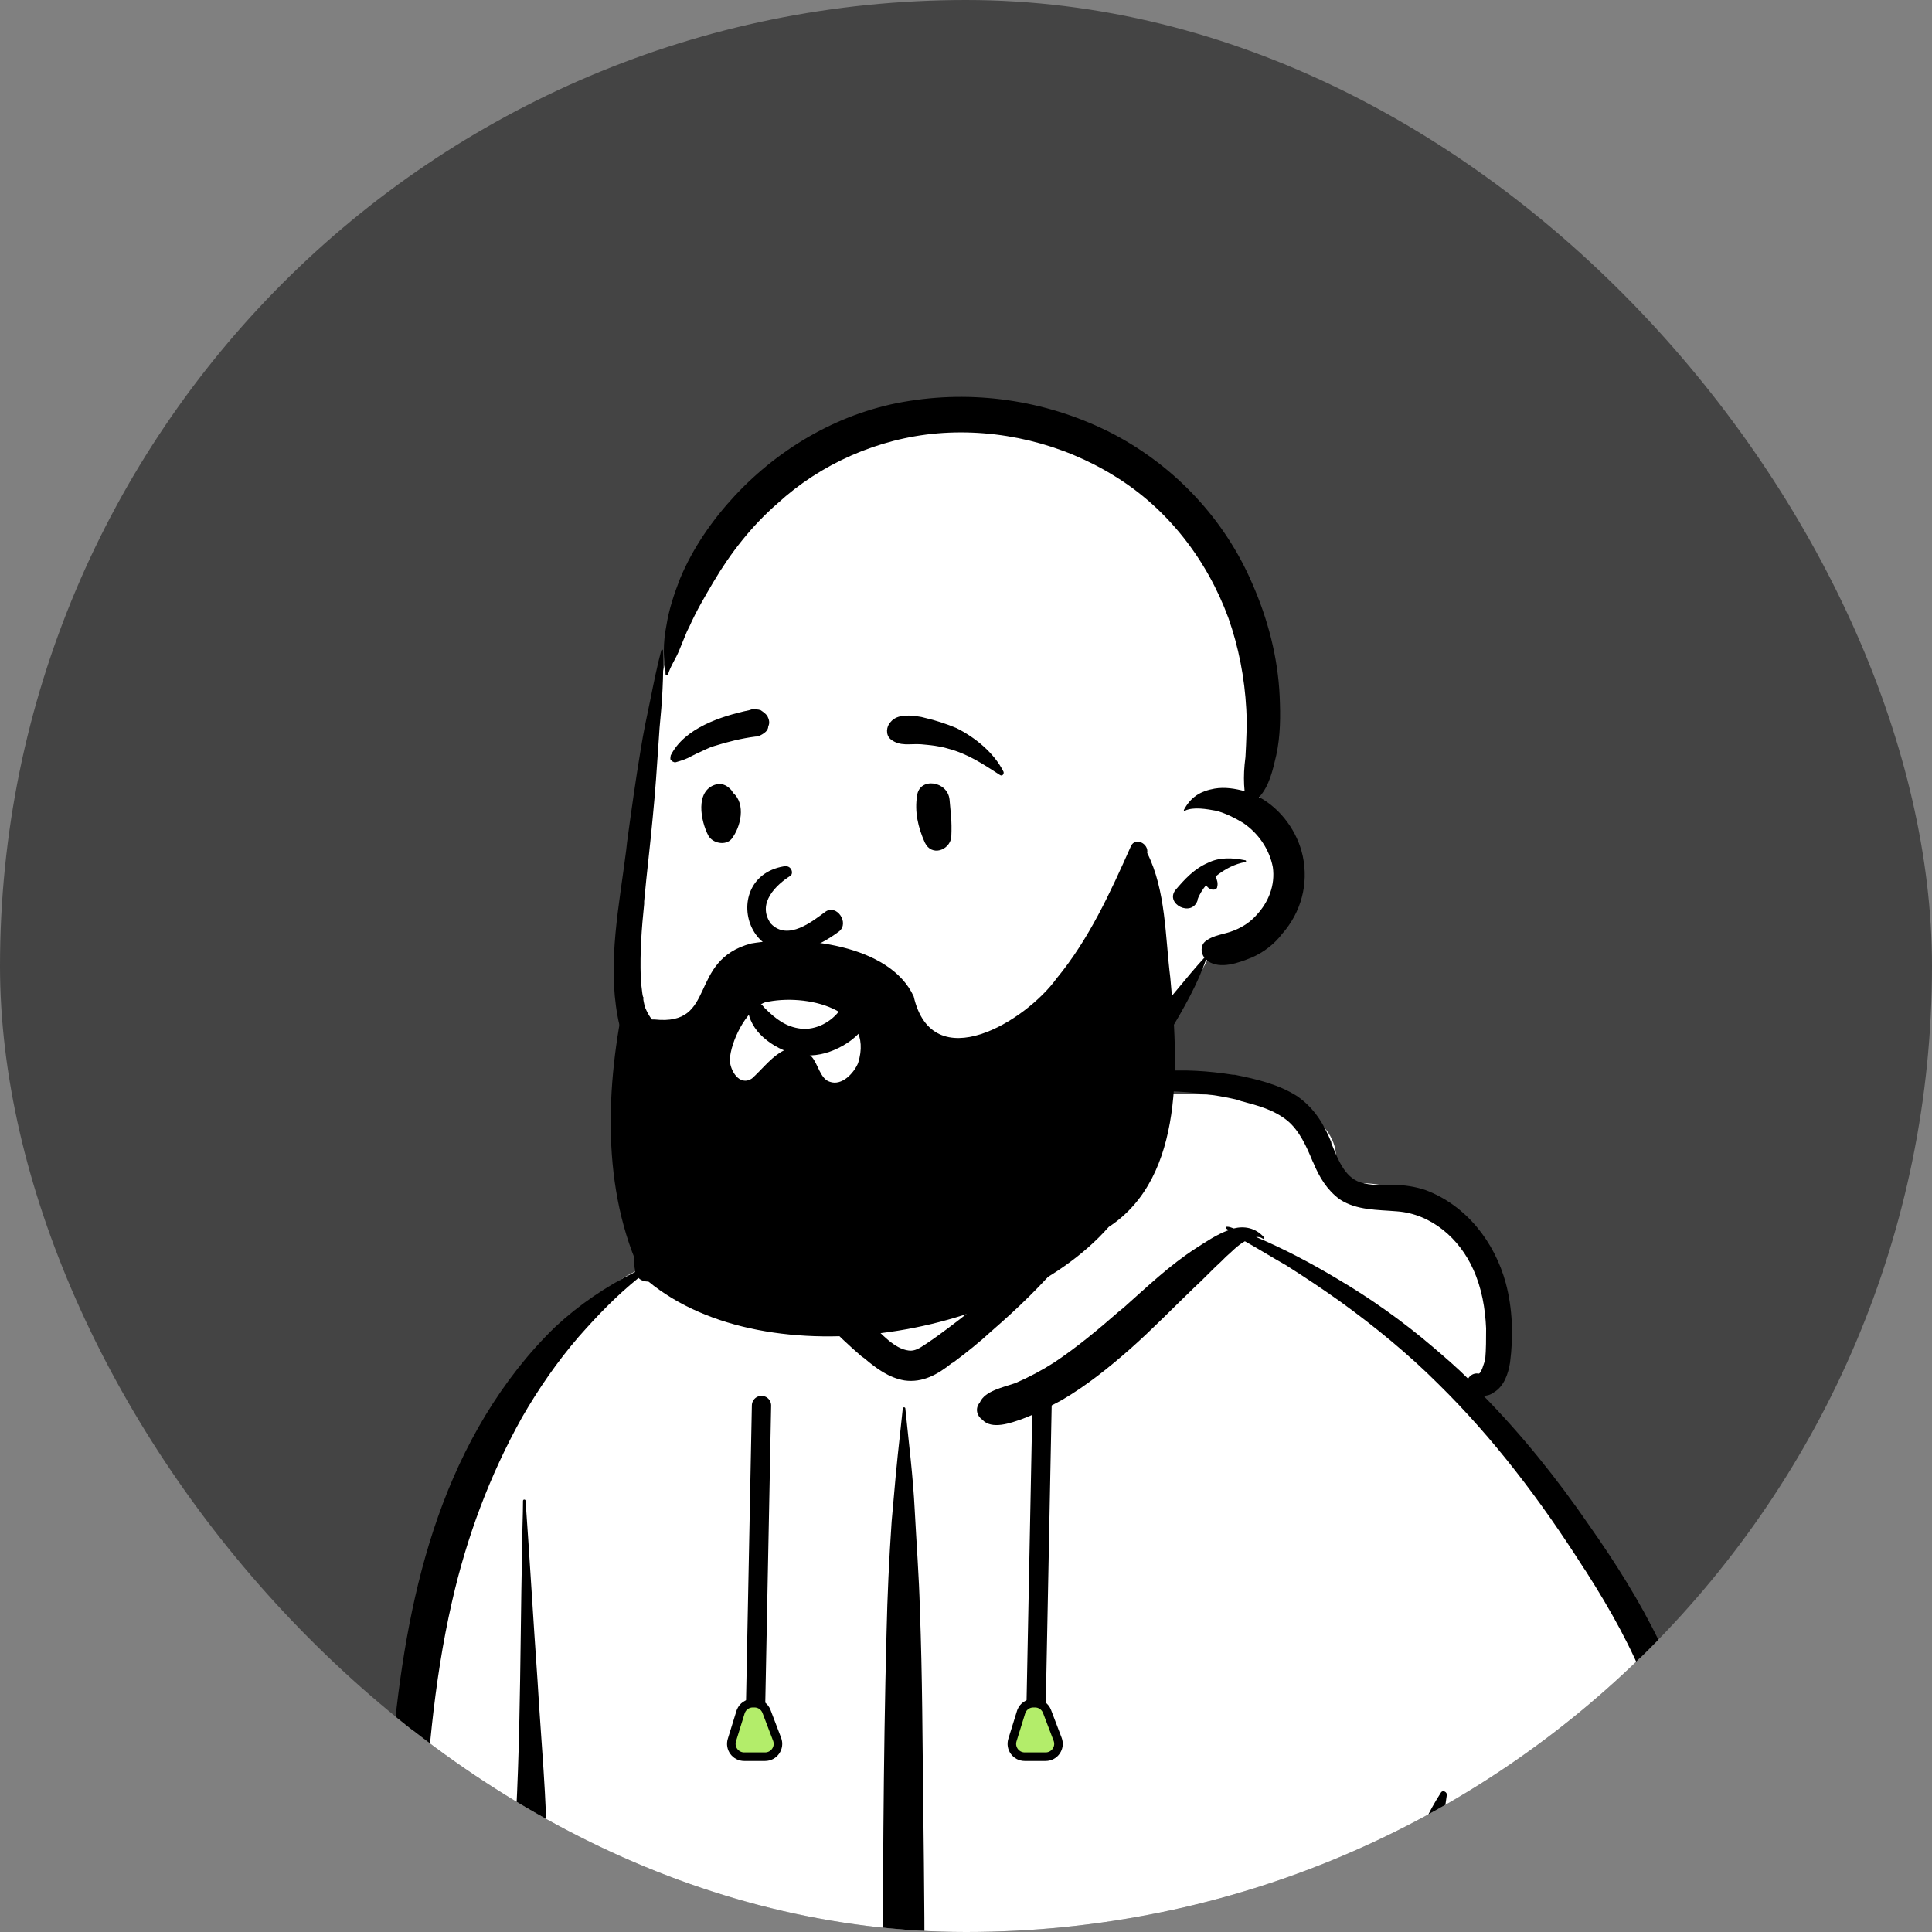 <?xml version="1.0" encoding="UTF-8"?> <svg xmlns="http://www.w3.org/2000/svg" width="258" height="258" viewBox="0 0 258 258" fill="none"><rect x="0" y="0" width="258" height="258" fill="#808080" stroke="none"/><g clip-path="url(#clip0_1092_1964)"><rect width="258" height="258" rx="129" fill="#444444"></rect><path fill-rule="evenodd" clip-rule="evenodd" d="M48.599 320.496C43.916 320.269 45.857 312.171 46.199 309.094C49.854 298.145 49.056 286.287 50.425 274.77C51.338 264.051 52.481 253.447 53.509 242.728C55.45 221.06 69.273 176.934 84.918 169.748C86.863 161.082 95.086 152.987 105.48 152.987C112.561 144.662 121.011 138.731 131.977 139.986C136.433 140.216 140.887 145.004 145.228 145.917C147.626 146.258 169.097 145.345 173.439 147.969C176.408 149.45 179.15 152.301 178.237 155.949C176.864 160.284 181.206 155.608 190.342 160.284C208.96 171.459 197.768 186.283 197.311 186.74C208.733 202.818 218.898 215.931 223.581 235.543C226.665 250.14 226.323 265.19 228.835 279.903C229.748 285.032 231.121 289.935 232.606 294.838C234.205 301.34 235.003 317.419 235.916 317.645C237.515 318.102 235.003 321.409 233.289 321.409C185.547 329.277 137.116 321.75 89.26 320.496C75.667 320.039 62.078 319.928 48.599 320.496Z" fill="white"></path><path fill-rule="evenodd" clip-rule="evenodd" d="M120.9 188.105C120.9 187.879 120.555 187.879 120.555 188.105L120.214 191.301C119.757 195.291 119.416 199.169 119.071 203.159C118.729 208.177 118.499 213.08 118.388 218.098C117.928 235.431 117.928 252.763 117.816 270.093C115.415 269.981 113.133 269.751 110.732 269.64C109.133 269.525 107.537 269.41 105.937 269.295L101.826 269.068L100.111 268.953C98.969 268.842 97.714 268.612 96.913 269.64C96.571 270.093 96.456 270.549 96.686 271.006C97.369 272.145 98.397 272.034 99.54 272.145C100.683 272.145 101.826 272.26 102.854 272.26C105.251 272.375 107.648 272.49 110.049 272.49C112.562 272.602 115.074 272.602 117.586 272.602C117.586 279.902 117.928 287.199 118.273 294.496L118.388 297.803C118.844 306.699 119.186 315.592 119.872 324.485C119.872 325.172 120.9 325.172 121.015 324.485C121.698 314.453 122.154 304.417 122.611 294.384C122.956 287.084 123.182 279.902 123.182 272.602C123.527 272.602 123.869 272.602 124.21 272.602C133.577 272.602 143.058 272.717 152.424 272.602C152.424 272.602 152.424 272.602 152.424 272.717C151.738 274.313 151.623 276.365 151.738 278.076C151.738 280.014 152.079 281.955 152.424 283.892C154.024 290.733 158.247 297.005 163.045 302.023L163.502 302.479C164.644 303.619 165.902 304.873 166.585 306.354C167.272 307.954 167.502 309.776 167.843 311.372V311.602L169.213 317.875C169.669 319.927 169.784 322.778 171.383 324.259C172.868 325.628 174.809 324.942 175.495 323.119C176.067 321.75 175.495 320.269 175.154 318.899L172.641 308.295C172.185 306.584 171.725 304.873 170.927 303.277C170.014 301.681 168.641 300.542 167.272 299.399C164.644 297.12 162.247 294.611 160.306 291.875C158.247 289.137 156.536 286.06 155.393 282.864C154.822 281.268 154.25 279.561 153.909 277.85C153.567 276.254 153.567 274.543 153.222 273.058C153.222 272.947 153.107 272.832 152.996 272.832C152.996 272.717 152.996 272.717 152.881 272.602L145.229 272.145C138.375 271.692 131.521 271.236 124.667 270.779L123.412 270.664C123.527 260.973 123.412 251.279 123.297 241.588C123.182 232.692 123.182 223.799 122.841 214.902C122.726 210.456 122.384 206.125 122.154 201.675C121.928 197.117 121.356 192.667 120.9 188.105ZM193.2 239.762C193.315 239.306 192.628 238.964 192.399 239.421C189.088 244.55 187.489 250.14 186.917 256.182C186.346 261.541 186.461 266.901 186.802 272.26C187.147 277.961 187.489 283.666 187.83 289.367L188.402 298.145L189.771 320.039C189.886 321.635 190.231 323.004 191.601 323.802C191.716 323.917 191.942 324.032 192.172 324.144C192.858 324.489 193.886 324.374 194.343 323.576L194.228 323.687C194.113 323.802 194.228 323.687 194.684 323.346L195.141 322.778C195.482 322.321 195.597 321.865 195.712 321.408C195.712 320.495 195.482 319.697 195.482 318.784L194.569 304.417C193.886 293.242 192.97 282.066 192.399 270.894C192.057 265.646 191.942 260.517 192.057 255.269C192.057 250.14 192.399 244.895 193.2 239.762ZM164.874 143.522H164.644C158.135 142.494 151.051 142.609 145.114 145.801V145.916L147.055 145.801C153.107 145.575 159.163 145.46 165.101 146.829L165.787 147.056C167.958 147.627 170.126 148.195 171.955 149.68C173.554 151.046 174.467 153.098 175.269 155.039L175.38 155.266C176.182 157.203 177.21 158.914 178.92 160.169C181.206 161.653 183.949 161.538 186.576 161.765C191.144 162.106 194.914 165.413 196.74 169.521C197.883 172.027 198.34 174.766 198.455 177.386C198.455 178.756 198.455 180.24 198.34 181.491C198.225 181.948 197.768 183.544 197.427 183.432C196.855 183.317 196.284 183.659 196.054 184.115C194.569 182.634 192.97 181.265 191.371 179.895C187.374 176.477 183.036 173.396 178.579 170.773C175.154 168.72 171.498 166.783 167.728 165.187C168.07 165.187 168.3 165.187 168.641 165.413C168.756 165.528 168.871 165.301 168.756 165.187C167.613 163.932 166.129 163.705 164.759 164.047C164.418 163.932 164.188 163.817 163.846 163.817C163.731 163.817 163.617 163.932 163.731 164.047L164.073 164.274C162.474 164.845 160.989 165.87 159.735 166.668C156.191 168.95 153.107 171.915 150.023 174.651L149.452 175.107C146.713 177.501 143.856 179.895 140.772 181.948C139.173 182.976 137.462 183.889 135.632 184.687C134.033 185.255 131.521 185.711 130.838 187.307C130.151 188.105 130.493 189.133 131.179 189.59C132.434 190.956 134.949 190.046 136.545 189.475C138.375 188.792 140.089 187.879 141.8 186.966C145.114 185.028 148.083 182.634 150.94 180.125C153.909 177.501 156.651 174.651 159.505 171.915C160.763 170.773 161.902 169.521 163.16 168.379L163.731 167.81C164.418 167.239 165.216 166.326 166.244 165.758C168.07 166.783 169.899 167.922 171.725 168.95C174.241 170.546 176.638 172.142 179.035 173.853C183.604 177.16 188.06 180.808 192.057 184.798C199.482 192.099 205.765 200.424 211.361 209.202L211.818 209.888C215.016 214.902 217.985 220.15 220.041 225.621C222.327 231.779 223.466 238.166 224.153 244.665C224.724 251.052 224.951 257.551 225.637 264.05C226.324 270.664 227.693 277.163 229.292 283.551L229.634 285.032C231.007 290.848 232.491 296.549 233.289 302.479C233.634 305.671 233.861 308.863 233.861 312.059C233.861 315.251 233.289 318.328 232.948 321.523C232.833 322.778 233.976 323.802 235.004 323.917C236.261 324.144 237.289 323.346 237.631 322.206C238.774 318.673 239 314.679 239 311.031C239 307.267 238.429 303.504 237.746 299.744C236.373 292.444 234.317 285.262 232.606 277.961C231.122 271.577 230.094 265.19 229.522 258.691C228.951 251.962 228.606 245.122 227.578 238.393C226.55 231.779 224.609 225.395 221.64 219.352C219.013 213.878 215.699 208.633 212.159 203.616C207.932 197.458 203.249 191.642 198.11 186.398C198.566 186.398 199.026 186.283 199.482 185.941C200.852 185.143 201.423 183.432 201.653 181.948C202.11 178.414 201.995 174.766 201.082 171.344C199.594 165.87 195.827 160.967 190.343 158.914C188.973 158.458 187.489 158.231 186.004 158.231C184.632 158.231 183.036 158.346 181.663 157.89C179.492 157.203 178.579 154.583 177.781 152.642V152.53C176.753 150.021 175.495 147.969 173.213 146.373C170.697 144.777 167.728 144.09 164.874 143.522ZM102.965 153.328C101.024 152.642 98.512 153.213 96.686 153.896C94.515 154.583 92.574 155.722 90.86 157.203C89.031 158.688 87.546 160.625 86.518 162.678L86.403 162.907C85.49 164.845 84.348 167.581 84.807 169.633C84.807 169.748 84.807 169.748 84.807 169.863C80.922 171.8 77.382 174.194 74.183 177.16C70.528 180.693 67.444 184.687 64.817 189.018C54.423 206.236 52.597 226.991 51.454 246.603L51.112 251.621C50.426 262.339 49.628 273.173 47.684 283.777L47.572 284.575C45.401 295.636 42.317 306.926 42.659 318.328C42.774 321.75 47.799 321.75 47.913 318.328C48.485 305.556 51.454 293.242 53.51 280.7C57.05 258.576 55.339 235.772 60.364 213.878C62.304 205.327 65.388 197.002 69.73 189.248C71.901 185.485 74.413 181.836 77.267 178.529C79.779 175.679 82.292 173.055 85.264 170.661C86.177 171.574 88.003 171.117 88.574 169.748C88.919 168.835 88.804 167.695 89.031 166.783C89.261 165.87 89.487 164.96 89.832 164.162C90.515 162.451 91.658 160.855 92.916 159.486C94.285 158.001 95.77 156.75 97.484 155.722C99.198 154.694 101.139 154.353 102.965 153.67C102.965 153.443 102.965 153.328 102.965 153.328ZM95.313 271.462C95.313 271.347 95.198 271.347 95.087 271.347C94.4 272.034 93.944 272.832 93.487 273.63C92.916 274.543 92.344 275.452 91.658 276.254C90.404 277.961 88.919 279.561 87.546 281.157C86.177 282.638 84.807 284.007 83.32 285.373C81.724 286.858 79.894 288.112 78.41 289.708C75.326 293.015 74.87 297.576 74.183 301.908L74.068 302.364C73.727 304.873 73.27 307.497 73.04 310.006C72.929 311.261 72.699 312.515 72.584 313.77V314.111C72.469 315.366 72.469 316.62 73.155 317.645C73.957 318.784 75.553 319.129 76.581 318.101C78.295 316.275 77.953 312.857 78.18 310.463C78.41 308.522 78.525 306.469 78.866 304.532L78.981 303.504C79.208 301.225 79.438 298.943 80.009 296.663C80.466 294.726 81.379 293.242 82.752 291.761C84.236 290.279 85.72 289.025 86.975 287.426C88.348 285.83 89.602 284.007 90.745 282.181C91.773 280.585 92.459 278.874 93.257 277.278L93.372 277.052C94.285 275.452 95.428 273.288 95.313 271.462ZM70.186 200.424C70.186 200.194 69.842 200.194 69.842 200.424C69.842 202.361 69.73 204.414 69.73 206.351C69.385 222.314 69.615 238.393 68.016 254.359C67.218 261.883 65.845 269.295 64.245 276.707C63.447 280.47 62.535 284.234 61.733 287.997C60.935 291.646 60.019 295.409 59.451 299.057C58.879 302.706 58.308 306.354 57.963 310.118V310.574C57.851 312.4 57.395 315.021 58.308 316.62C59.336 318.328 61.392 318.328 62.535 316.732C63.562 315.136 63.333 312.4 63.562 310.574C63.789 308.752 63.904 306.811 64.245 304.988C64.702 301.34 65.273 297.691 65.96 294.04C67.218 286.516 69.159 279.104 70.528 271.577C71.901 263.824 72.929 256.07 73.04 248.202C73.04 240.334 72.242 232.35 71.786 224.482C71.214 216.387 70.758 208.404 70.186 200.424ZM145.912 150.589C145.455 149.108 143.971 148.195 142.486 148.652C141.117 148.993 139.974 150.704 140.546 152.074C141.117 153.555 142.145 154.924 142.943 156.294C143.744 157.548 144.884 158.573 145.685 159.827L144.772 160.74C144.312 161.197 143.856 161.653 143.399 162.106L141.8 163.705C140.546 164.96 139.403 166.214 138.145 167.354C134.49 170.887 130.723 174.309 126.723 177.275C125.81 177.958 124.897 178.641 123.869 179.327L123.527 179.554C122.841 180.01 122.154 180.467 121.356 180.352C119.416 180.125 117.701 178.073 116.332 176.818L116.217 176.703C112.903 173.511 109.819 170.089 107.192 166.441C106.62 165.643 106.049 164.73 105.481 163.932C106.735 162.451 106.509 159.486 106.509 157.66C106.509 156.405 106.509 155.039 106.62 153.785V153.555C106.62 152.757 106.62 151.959 106.164 151.276H106.049C105.251 151.617 105.021 152.3 104.795 153.098V153.213C104.453 154.126 103.993 154.924 103.652 155.837C103.31 156.747 102.854 157.66 102.509 158.688C102.397 159.144 102.167 159.601 102.052 159.942C101.937 160.169 101.826 160.51 101.711 160.74C101.596 160.855 101.481 160.967 101.366 161.082C100.909 161.308 100.568 161.653 100.453 162.221C100.111 163.476 100.798 164.389 101.481 165.413C103.993 169.291 106.85 173.055 110.049 176.362C111.649 178.073 113.36 179.669 115.074 181.15L115.415 181.38C117.015 182.746 118.729 184 120.785 184.345C123.182 184.687 125.238 183.544 127.068 182.063L127.294 181.948C129.123 180.582 130.834 179.212 132.434 177.731C135.862 174.766 139.173 171.574 142.03 168.152C144.884 164.73 147.626 160.967 149.34 156.862C149.452 156.635 149.111 156.405 148.996 156.52C148.198 157.318 147.285 158.231 146.483 159.029C146.483 157.775 146.713 156.52 146.598 155.151C146.368 153.785 146.368 152.074 145.912 150.589Z" fill="black"></path><path fill-rule="evenodd" clip-rule="evenodd" d="M88.078 91.399C90.249 82.161 95.044 73.61 102.699 66.766C125.655 44.074 167.919 56.392 167.804 90.601C168.602 94.591 168.947 98.696 168.717 102.801C168.602 104.512 167.804 107.021 168.832 108.502C171.114 111.467 172.487 113.635 171.685 117.51C171.002 120.932 168.717 123.326 165.633 124.58C163.804 125.152 161.978 126.291 161.291 128.117C157.068 135.756 153.981 142.028 147.357 147.272C145.646 148.642 128.282 156.622 122.456 156.622C105.668 156.622 84.423 150.579 84.082 131.766C83.966 127.661 84.764 123.441 85.221 119.451C86.364 110.098 86.022 100.407 88.078 91.399Z" fill="white"></path><path fill-rule="evenodd" clip-rule="evenodd" d="M88.534 86.838C88.534 86.722 88.419 86.722 88.308 86.838C87.736 89.002 87.28 91.284 86.82 93.563C86.363 95.73 85.907 97.898 85.565 100.065C84.879 104.17 84.308 108.275 83.736 112.492L83.624 113.52C82.708 120.817 81.109 128.459 82.482 135.755C83.624 142.028 87.621 147.046 92.646 150.809C97.444 154.343 103.27 156.51 108.981 157.876C115.149 159.131 122.456 159.472 127.484 154.914C129.54 153.088 126.798 149.44 124.512 151.151C119.372 155.026 112.863 153.886 107.037 152.29H106.81C101.671 150.921 96.643 148.868 92.531 145.45C88.078 141.571 85.907 136.327 85.565 130.511C85.451 127.204 85.68 124.012 86.022 120.705V120.36C86.363 116.6 86.82 112.948 87.165 109.188C87.506 105.766 87.736 102.344 87.963 98.922L88.078 97.215C88.419 93.793 88.649 90.256 88.534 86.838ZM148.729 57.988C140.391 53.653 130.794 52.057 121.428 53.541C112.522 54.907 104.298 59.584 98.13 66.198C95.158 69.39 92.531 73.153 90.82 77.258C90.019 79.311 89.336 81.363 88.991 83.531C88.764 84.67 88.649 85.81 88.649 86.949C88.649 87.977 88.876 89.002 88.876 90.029C88.876 90.144 89.106 90.256 89.221 90.029C89.562 88.89 90.249 87.977 90.705 86.838C91.047 86.04 91.391 85.126 91.733 84.329L92.075 83.642C92.987 81.59 94.13 79.652 95.273 77.715C97.559 73.836 100.413 70.188 103.838 67.222C109.549 61.978 117.205 58.556 125.198 57.873C133.422 57.19 141.875 59.242 148.841 63.574C155.925 67.909 161.179 74.749 164.033 82.503C165.402 86.381 166.204 90.486 166.43 94.706C166.545 96.758 166.43 98.922 166.319 101.09L166.204 102.118C166.089 103.372 166.089 104.512 166.204 105.651C164.946 105.31 163.576 105.08 162.207 105.31C160.263 105.651 159.008 106.449 158.095 108.16C158.095 108.275 158.095 108.387 158.207 108.275C159.35 107.704 161.179 108.045 162.434 108.275C163.691 108.617 164.834 109.188 165.974 109.871C168.03 111.241 169.514 113.405 169.974 115.799C170.316 118.196 169.403 120.475 167.803 122.186C167.002 123.099 165.974 123.782 164.834 124.239C163.462 124.81 162.092 124.81 160.949 125.72C160.263 126.291 160.378 127.319 160.834 127.887C158.322 130.623 156.039 133.703 153.524 136.438C152.384 137.693 151.241 139.062 150.098 140.317L149.642 140.773C148.499 142.143 146.785 143.509 146.217 145.22C145.872 146.248 147.015 147.614 148.158 147.157C149.869 146.474 151.126 144.537 152.384 143.052L152.496 143.167C153.754 141.571 154.897 139.975 155.925 138.264L156.266 137.693C158.095 134.616 159.921 131.424 161.064 128.117C161.179 128.229 161.179 128.229 161.291 128.344C163.005 129.483 165.402 128.57 167.117 127.887C168.716 127.204 170.201 126.065 171.228 124.695C173.741 121.845 174.769 118.081 173.971 114.318C173.284 111.126 171.114 108.045 168.145 106.449C169.514 104.968 169.974 102.801 170.43 100.863C171.002 98.239 171.002 95.615 170.887 92.995C170.657 87.751 169.288 82.618 167.232 77.941C163.576 69.39 156.952 62.319 148.729 57.988ZM166.319 114.889C164.604 114.548 162.89 114.433 161.291 115.231C159.465 116.029 158.207 117.398 156.952 118.879C155.58 120.705 159.123 122.528 159.921 120.249V120.134C160.151 119.451 160.608 118.764 161.064 118.196C161.179 118.423 161.406 118.653 161.747 118.764C162.092 118.879 162.549 118.764 162.549 118.423C162.664 117.966 162.549 117.51 162.319 117.053C163.576 116.029 164.946 115.346 166.319 115.116C166.43 115.116 166.43 114.889 166.319 114.889Z" fill="black"></path><path fill-rule="evenodd" clip-rule="evenodd" d="M111.388 140.216C112.987 139.533 114.471 138.505 115.499 137.024C115.841 136.567 115.956 135.996 115.841 135.539C115.729 134.971 115.384 134.515 115.043 134.173C114.586 133.828 114.13 133.717 113.558 133.717C113.102 133.943 112.645 134.173 112.3 134.741L112.186 134.856C111.617 135.654 110.816 136.337 109.903 136.794C108.99 137.25 107.962 137.48 106.934 137.365C104.99 137.135 103.621 136.111 102.136 134.63C101.906 134.4 101.795 134.173 101.565 134.058C101.45 133.828 101.335 133.717 101.108 133.717C100.878 133.602 100.652 133.602 100.537 133.717C100.307 133.828 100.195 133.943 100.08 134.058C99.85 134.173 99.85 134.4 99.85 134.63C99.965 136.111 100.763 137.48 101.906 138.505C103.164 139.644 104.763 140.442 106.363 140.787C108.074 141.129 109.788 140.899 111.388 140.216ZM105.561 116.952C103.736 118.095 100.993 120.604 102.934 123.339C105.22 125.733 108.53 122.998 110.245 121.743C111.729 120.715 113.443 123.224 112.074 124.364C100.195 133.26 95.397 117.297 104.648 115.697C105.676 115.471 106.018 116.61 105.561 116.952ZM126.806 106.805C126.58 104.296 122.81 103.724 122.468 106.233C122.123 108.401 122.58 110.453 123.496 112.505C124.409 114.443 126.806 113.533 127.036 111.822C127.148 109.428 126.921 108.401 126.806 106.805ZM97.794 105.665C97.223 104.979 96.54 104.525 95.624 104.752C92.77 105.55 93.568 109.655 94.596 111.593C95.167 112.62 96.882 112.962 97.68 112.049C98.937 110.453 99.624 107.376 97.909 105.892C97.909 105.892 97.794 105.78 97.794 105.665ZM123.496 95.859L123.036 95.744C121.667 95.514 119.841 95.288 118.925 96.427C118.353 96.999 118.242 98.138 118.925 98.71C120.182 99.734 121.552 99.278 123.036 99.393C124.294 99.508 125.437 99.619 126.58 99.964C129.204 100.647 131.26 102.017 133.545 103.498C133.887 103.724 134.117 103.271 134.002 103.041C132.747 100.532 130.232 98.48 127.719 97.225C126.35 96.657 124.981 96.201 123.496 95.859ZM100.422 94.716L100.08 94.831C96.31 95.629 91.4 97.225 89.571 100.874C89.456 101.445 89.571 101.56 89.686 101.56C89.686 101.672 89.801 101.672 90.028 101.787C90.142 101.787 90.142 101.787 90.257 101.787C91.055 101.56 91.742 101.33 92.313 100.989L93 100.647C93.798 100.306 94.596 99.849 95.397 99.619C97.223 99.051 99.052 98.595 100.878 98.365C101.335 98.365 101.68 98.138 102.021 97.912C102.363 97.682 102.593 97.34 102.593 96.999C102.823 96.542 102.708 96.086 102.478 95.629C102.251 95.288 101.906 95.061 101.565 94.831C101.223 94.716 100.763 94.716 100.422 94.716Z" fill="black"></path><path fill-rule="evenodd" clip-rule="evenodd" d="M100.428 144.01C102.714 141.957 105.226 137.964 108.425 141.159C109.223 142.069 109.568 144.121 110.822 144.463C112.422 145.034 114.021 143.323 114.593 141.957C116.875 134.657 107.509 132.604 102.143 133.859C99.515 134.887 97.574 139.218 97.459 141.501C97.459 142.867 98.714 145.149 100.428 144.01ZM83.525 132.719C83.525 132.604 83.525 132.493 83.64 132.493C84.668 132.148 85.466 132.493 85.922 133.176C85.922 133.402 85.807 133.517 85.807 133.744C86.152 134.545 86.494 135.455 87.065 136.141C87.18 136.141 87.295 136.141 87.407 136.141C95.86 137.051 91.748 128.273 100.313 125.991C106.941 124.851 118.819 126.106 122.015 133.061C124.53 144.01 136.977 136.368 141.092 130.667C145.431 125.422 148.288 119.15 151.027 112.993C151.598 111.738 153.427 112.651 153.198 113.906C155.71 118.92 155.595 125.081 156.281 130.552C157.309 141.612 158.337 157.123 148.058 163.848C134.695 179.017 101.23 184.261 85.807 170.462C80.211 158.834 80.898 144.808 83.525 132.719Z" fill="black"></path><path d="M101.691 187.692L100.828 231.446" stroke="black" stroke-width="2.574" stroke-linecap="round"></path><path d="M139.153 187.718L138.29 231.471" stroke="black" stroke-width="2.574" stroke-linecap="round"></path><path d="M138.218 227.442C138.93 227.442 139.568 227.882 139.821 228.547L141.237 232.265C141.665 233.388 140.835 234.591 139.634 234.591H136.84C135.684 234.591 134.859 233.472 135.2 232.369L136.352 228.651L136.398 228.519C136.657 227.873 137.285 227.442 137.99 227.442H138.218Z" fill="#B3ED6A" stroke="black" stroke-width="1.144"></path><path d="M100.756 227.442C101.468 227.442 102.106 227.882 102.359 228.547L103.775 232.265C104.203 233.388 103.373 234.591 102.172 234.591H99.378C98.222 234.591 97.397 233.472 97.738 232.369L98.89 228.651L98.936 228.519C99.195 227.873 99.823 227.442 100.528 227.442H100.756Z" fill="#B3ED6A" stroke="black" stroke-width="1.144"></path></g><defs><clipPath id="clip0_1092_1964"><rect width="258" height="258" rx="129" fill="white"></rect></clipPath></defs></svg> 